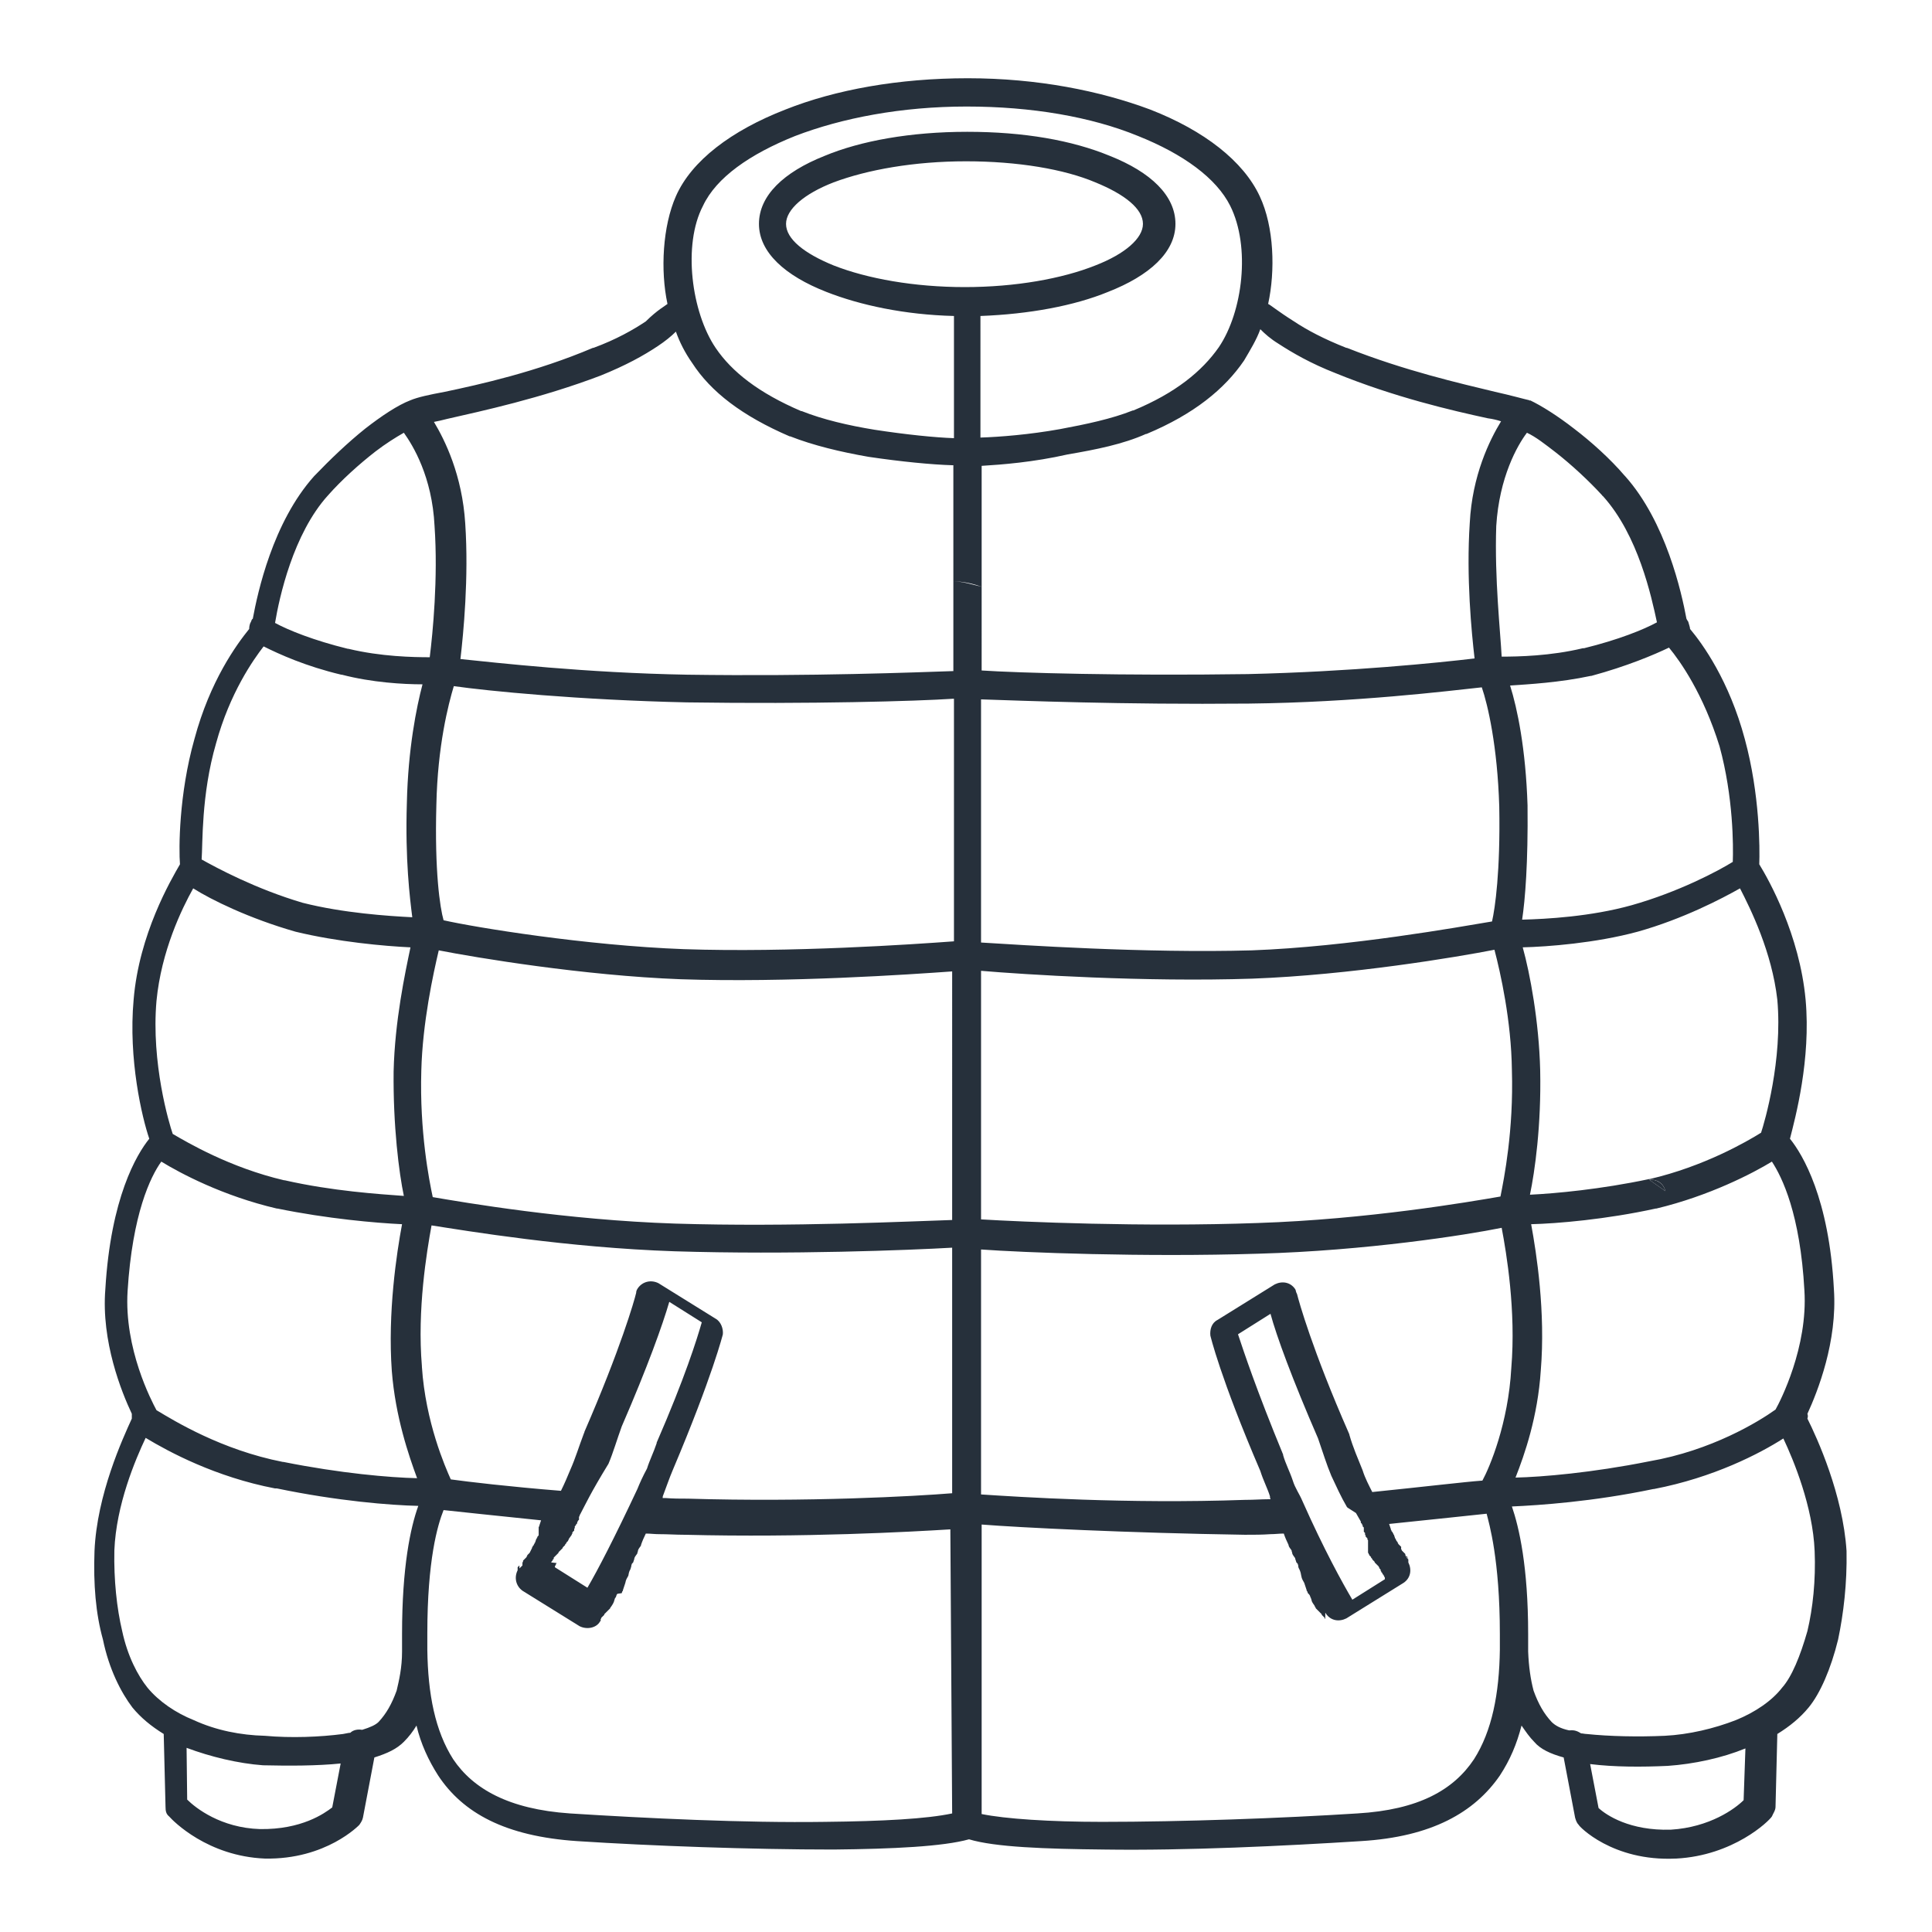 <?xml version="1.0" encoding="utf-8"?>
<!-- Generator: Adobe Illustrator 21.1.0, SVG Export Plug-In . SVG Version: 6.00 Build 0)  -->
<svg version="1.1" id="Слой_1" xmlns="http://www.w3.org/2000/svg" xmlns:xlink="http://www.w3.org/1999/xlink" x="0px" y="0px"
	 viewBox="0 0 321 321" style="enable-background:new 0 0 321 321;" xml:space="preserve">
<style type="text/css">
	.st0{fill:#26303B;}
</style>
<g id="down_jacket">
	<g id="_609111168">
		<path class="st0" d="M43.8,308.8L43.8,308.8c-0.1,0-0.2,0-0.3,0H43.8z"/>
		<path class="st0" d="M253.9,66.6C253.8,66.6,253.8,66.6,253.9,66.6L253.9,66.6C253.9,66.7,253.9,66.6,253.9,66.6z"/>
		<path class="st0" d="M253.8,66.6L253.8,66.6L253.8,66.6z"/>
		<path class="st0" d="M300.3,235.7c0.1-0.3,0.1-0.5,0-0.8c1.7-3.7,5-12,4.4-20.7c-0.8-15.1-5.2-22.4-7.3-25
			c0.9-3.5,3.5-13.2,2.6-23.1c-1-10.8-6.1-19.9-7.7-22.5c0.1-2.6,0.1-11.6-2.4-20.8c-2.6-9.7-7-15.8-9.1-18.3c0-0.3-0.2-0.8-0.3-1.2
			c-0.2-0.3-0.2-0.3-0.3-0.5c-0.8-4.3-3.4-16.1-10.2-23.7l-0.1-0.1c-2.3-2.7-5.5-5.6-8.4-7.8c-2.7-2.1-5.4-3.8-7.3-4.7
			c0,0,0,0,0,0.1l-0.1-0.1c-0.9-0.2-3-0.8-5.7-1.4c-5.8-1.4-15-3.5-24.6-7.3c-0.1,0-0.1,0-0.1,0c-3.8-1.5-6.6-3-8.7-4.4
			c-2.7-1.7-4-2.8-4.3-2.9c1.2-5.5,1-12.8-1.4-17.9c-2.7-5.8-9.2-10.9-18.2-14.4c-8.3-3.1-18.7-5.2-30.3-5.2
			c-11.5,0-22,1.9-30.3,5.2c-9,3.5-15.6,8.5-18.2,14.4c-2.2,5-2.6,12.3-1.4,17.9c-0.2,0.2-1.7,1-3.6,2.9c-2.1,1.4-4.9,3-8.7,4.4
			c-0.1,0-0.1,0-0.1,0c-9.4,4-18.9,6.1-24.6,7.3c-2.7,0.5-4.5,0.9-5.7,1.4c-2.1,0.8-4.8,2.6-7.5,4.7c-3,2.4-5.9,5.2-8.4,7.8
			l-0.1,0.1c-6.9,7.7-9.4,19.4-10.2,23.7c-0.2,0.1-0.2,0.3-0.3,0.5c-0.2,0.3-0.3,0.8-0.3,1.2c-2.1,2.6-6.5,8.6-9.1,18.3
			c-2.6,9.2-2.6,18.3-2.4,20.8c-1.5,2.6-6.8,11.6-7.7,22.5c-0.9,9.9,1.4,19.6,2.6,23.1c-2.1,2.6-6.4,9.8-7.3,25
			c-0.7,8.7,2.7,17.1,4.4,20.7c0,0.3,0,0.5,0,0.8c-1.5,3.3-5.8,12.6-6.2,22c-0.2,5.5,0.2,10.4,1.4,14.7c1,4.9,3,8.8,4.9,11.3
			c1.4,1.7,3.1,3.1,5.2,4.4l0.3,12.1c0,0.7,0.1,1.2,0.6,1.6c0.7,0.8,6.4,6.6,15.9,7c10.2,0.2,15.7-5.6,15.7-5.6
			c0.2-0.3,0.5-0.7,0.6-1.2l1.9-10c2.2-0.7,3.7-1.4,4.9-2.6c0.8-0.8,1.5-1.7,2.1-2.7c0.7,3,2,5.8,3.6,8.3
			c4.1,6.2,11.1,10.1,23.1,10.9c12.3,0.8,28.9,1.4,42.6,1.4c9.9-0.1,18.2-0.5,22.5-1.7c4.3,1.3,12.6,1.6,22.5,1.7
			c13.5,0.2,30-0.6,42.6-1.4c11.8-0.7,18.9-4.8,23.1-10.9c1.7-2.6,2.8-5.2,3.6-8.3c0.7,1,1.3,1.9,2.1,2.7c1,1.2,2.7,2,4.9,2.6
			l1.9,10c0.1,0.3,0.2,0.8,0.6,1.2c0,0.2,5.6,6.1,16.1,5.6h0.1c9.5-0.5,15.4-6.2,15.9-7c0.2-0.5,0.6-1,0.6-1.6l0.3-12.1
			c2.1-1.3,3.8-2.7,5.2-4.4c1.9-2.3,3.7-6.4,4.9-11.3c0.9-4.3,1.5-9.3,1.4-14.7C306.2,248.3,301.9,238.9,300.3,235.7z M299.8,214.4
			c0.6,9.4-4,18.4-4.8,19.8c-2.8,2-10.6,6.8-21,8.6l0,0c-9.5,1.9-17.8,2.6-22.2,2.7c1.5-3.8,3.7-10.1,4.2-17.8
			c0.8-9.7-0.7-19.4-1.6-24.3c4.3-0.1,12.5-0.8,20.7-2.6h0.1c8.8-2.1,16.1-5.9,19.2-7.8C296.1,195.6,299.1,201.7,299.8,214.4z
			 M274,196c1.3-0.1,2.4,0.6,2.7,1.9L274,196z M295.3,166.1c0.9,10-2.1,20.3-2.7,22.1c-2.4,1.5-9.5,5.6-18.5,7.7c-0.1,0-0.1,0-0.1,0
			c-8,1.7-15.6,2.4-19.8,2.6c0.8-3.8,1.9-11.5,1.7-20.7c-0.2-8.1-1.7-16.1-2.9-20.4c4.1-0.1,12.1-0.7,19.1-2.6
			c7.5-2.1,14-5.5,17-7.2C290.9,151.1,294.4,158.2,295.3,166.1z M285.7,124c2.3,8.4,2.3,16.6,2.2,19.2c-2.4,1.5-9,5-16.8,7.2
			c-6.8,1.9-14.2,2.3-18.2,2.4c0.5-3.3,1-9.4,0.9-19c-0.3-9.4-1.7-16.1-2.9-19.9c3-0.2,8.3-0.5,13.4-1.6c0,0,0,0,0.1,0
			c5.9-1.6,10.4-3.5,12.9-4.7C279.2,109.9,283,115.3,285.7,124z M208.1,162.6c16.2-0.6,34.1-3.6,40.2-4.8c1,3.8,2.8,11.8,2.9,20
			c0.3,10-1.3,18-1.9,21c-5.2,0.9-22.1,3.8-40.3,4.4c-19.2,0.7-39.3-0.2-46-0.6v-41.3C170,161.9,190.2,163.2,208.1,162.6z
			 M163,156.6v-40.4c6.2,0.2,23.4,0.9,44.5,0.7c17.8-0.2,33.1-2.1,38.7-2.7c1,2.9,2.6,9.8,2.9,19.8c0.2,10.8-0.7,16.9-1.2,19.1
			c-5.4,0.9-23.7,4.2-39.9,4.8C190.2,158.4,169.6,157,163,156.6z M258.4,75.1c2.7,2.1,5.6,4.8,7.8,7.2c0,0.1,0.1,0.1,0.1,0.1
			c5.9,6.5,8.1,16.8,9,21c-2.2,1.2-6.4,2.9-12.1,4.3H263c-5.4,1.3-10.8,1.4-13.5,1.4c-0.2-4-1.2-13-0.9-21.7
			c0.5-8.1,3.5-13.4,5.1-15.5C255.2,72.6,256.7,73.8,258.4,75.1z M116.8,34.2c2.2-4.7,7.8-8.6,15.3-11.6c7.8-3,17.7-4.9,28.5-4.9
			s20.7,1.7,28.5,4.9c7.5,3,13,7,15.3,11.6c3.4,6.8,2.1,17.6-1.9,23.5c-2.8,4-7.2,7.6-14.2,10.5h-0.1c-3.5,1.4-7.8,2.3-12.1,3.1
			c-5,0.9-10,1.3-13.2,1.4V52.5c8.1-0.3,15.6-1.7,21.2-4c6.9-2.7,11.2-6.6,11.2-11.3s-4.1-8.6-10.9-11.3c-6.3-2.6-14.3-4-23.7-4
			s-17.7,1.5-23.7,4c-6.8,2.7-10.9,6.6-10.9,11.3s4.3,8.6,11.2,11.3c5.6,2.2,13,3.8,21.2,4v20.3c-3.1-0.1-8-0.6-13.2-1.4
			c-4.3-0.7-8.6-1.7-12.1-3.1h-0.1c-7-3-11.5-6.5-14.2-10.5C114.9,51.9,113.4,40.7,116.8,34.2z M160.3,47.7
			c-8.4,0-16.2-1.4-21.8-3.6c-4.9-2-7.9-4.4-7.9-6.9c0-2.4,3-5,7.9-6.9c5.6-2.1,13.4-3.5,22-3.5s16.3,1.3,21.5,3.5
			c4.9,2,7.9,4.4,7.9,6.9c0,2.4-3,5-7.9,6.9C176.5,46.3,168.7,47.7,160.3,47.7z M54.5,82.3C54.6,82.3,54.6,82.2,54.5,82.3
			c2.3-2.6,5.2-5.2,7.9-7.3c1.7-1.3,3.3-2.3,4.7-3.1c1.5,2.1,4.7,7.3,5.1,15.5c0.6,8.7-0.3,17.8-0.8,21.8c-2.7,0-8.1-0.1-13.5-1.4
			c0,0,0,0-0.1,0c-5.7-1.4-9.9-3.1-12.1-4.3C46.4,99.3,48.7,88.7,54.5,82.3z M35.9,123.5c2.3-8.4,6.2-13.9,7.9-16.1
			c2.6,1.3,7,3.3,12.9,4.7c0,0,0,0,0.1,0c5,1.3,10.2,1.6,13.4,1.6c-1,3.8-2.4,10.7-2.6,19.7c-0.3,9.5,0.5,15.8,0.9,19
			c-4-0.2-11.5-0.7-18.2-2.4c-7.8-2.3-14.3-5.8-16.8-7.2C33.7,140.3,33.4,132.1,35.9,123.5z M26,166.3c0.8-8.3,4.2-15.3,6.1-18.7
			c3,1.9,9.3,5,17,7.2c7,1.7,14.8,2.4,19.1,2.6c-0.9,4.3-2.6,12.2-2.8,20.6c-0.1,9.1,0.9,16.9,1.7,20.7c-4.1-0.3-11.9-0.8-19.8-2.6
			c-0.1,0-0.1,0-0.1,0c-9-2.1-16.1-6.3-18.5-7.7C28.1,186.7,25.1,176.6,26,166.3z M21.2,214.5c0.8-12.8,3.8-19,5.6-21.5
			c3.1,1.9,10.2,5.7,19.2,7.8h0.1c8.3,1.7,16.4,2.4,20.7,2.6c-0.9,4.8-2.4,14.7-1.7,24.4c0.6,7.6,2.8,14,4.2,17.8
			c-4.5-0.1-12.7-0.8-22.2-2.7H47c-10.2-2-18-6.8-21-8.6C25.2,232.8,20.6,224.1,21.2,214.5z M55.2,300.3c-1.3,1-5.1,3.7-12,3.6
			c-6.5-0.2-10.7-3.5-12.1-4.9l-0.1-8.6c4,1.5,8.6,2.6,12.7,2.9c4.3,0.1,9,0.1,12.9-0.3L55.2,300.3z M66.8,271.5c0,1,0,2,0,2.9
			c0,2.7-0.5,4.8-0.9,6.5c-0.8,2.2-1.7,3.8-3,5.2c-0.5,0.5-1.4,0.9-2.7,1.3c0,0,0,0-0.1,0c-0.6-0.1-1.4,0-1.9,0.5
			c-0.3,0-0.6,0.1-1.2,0.2c-3.8,0.5-8.6,0.7-13,0.3c-4-0.1-8.1-0.9-11.8-2.6c-3-1.2-5.8-3.1-7.7-5.4c-1.6-2-3.3-5.2-4.2-9.4
			c-0.9-3.8-1.4-8.5-1.3-13.4c0.3-7.6,3.5-15.1,5.2-18.7c3.8,2.3,11.6,6.5,21.5,8.4H46c10.1,2.1,18.9,2.8,23.5,2.9
			C68.2,253.8,66.8,260.3,66.8,271.5z M158.2,301.3c-4.2,0.9-11.5,1.3-21.1,1.4c-13.4,0.2-29.8-0.6-42.4-1.4
			c-10.2-0.7-16.1-4.1-19.4-9c-3-4.7-4.2-10.8-4.3-18.2c0-0.8,0-1.7,0-2.6v-0.1c0-12.2,1.7-18,2.7-20.5c2.7,0.3,8.5,0.9,16.2,1.7
			l-0.1,0.3l-0.1,0.3l-0.1,0.3v0.1l-0.1,0.1v1.4l-0.1,0.1l-0.1,0.1v0.1l-0.1,0.1v0.1l-0.1,0.1L89,256l-0.1,0.3l-0.1,0.1v0.1
			l-0.1,0.1v0.1l-0.1,0.1l-0.1,0.1v0.1l-0.1,0.1v0.1L88,258l-0.1,0.1l-0.1,0.1l-0.1,0.1l-0.1,0.1v0.1l-0.1,0.1v0.1l-0.1,0.1
			l-0.1,0.1l-0.1,0.1l-0.1,0.1l-0.1,0.1l-0.1,0.1v0.1v0.1l-0.1,0.1v0.5l-0.1,0.1l-0.1,0.1l-0.1,0.1l-0.1,0.1l-0.1,0.1v0.1v-0.1v-0.5
			l-0.1,0.1l-0.1,0.1l-0.1,0.1v0.1v0.1v0.1v0.1v0.1c-0.6,1.2-0.3,2.6,0.8,3.4l9.5,5.9c1.2,0.6,2.8,0.3,3.4-0.8l0.1-0.1v-0.1v-0.1
			V269v-0.1v-0.1v0.2l0.1-0.1v-0.1l0.1-0.1l0.1-0.1l0.1-0.1l0.1-0.1l0.1-0.1v-0.1l0.1-0.1l0.1-0.1l0.1-0.1l0.1-0.1l0.1-0.1l0.1-0.1
			l0.1-0.1l0.1-0.1l0.1-0.1l0.1-0.1v-0.1l0.1-0.1c0.2-0.3,0.5-0.7,0.6-1.2l0.1-0.3c0.2-0.1,0.2-0.5,0.3-0.6l0.1-0.1l0.7-0.1l0.1-0.3
			l0.1-0.1v-0.1l0.1-0.3l0.1-0.3l0.1-0.3l0.1-0.3c0.1-0.6,0.3-0.8,0.5-1.2l0.1-0.5l0.1-0.3c0.2-0.3,0.2-0.5,0.3-0.8v-0.1l0.1-0.3
			l0.1-0.1l0.1-0.1l0.1-0.3l0.1-0.3v-0.1c0.1-0.3,0.3-0.5,0.5-0.8V258l0.1-0.3v-0.1c0.1-0.3,0.3-0.5,0.5-0.8v-0.1
			c0.2-0.6,0.5-1.3,0.8-1.9c0.8,0,1.4,0.1,2.2,0.1c1.5,0,2.8,0.1,4.2,0.1c0.1,0,0.1,0,0.1,0c19.8,0.5,37.6-0.5,44.1-0.9L158.2,301.3
			L158.2,301.3z M91.6,259.6v-0.1l0.1-0.1l0.1-0.1v-0.1L92,259v-0.1v-0.1l0.1-0.1l0.1-0.1l0.1-0.1l0.1-0.1l0.1-0.1l0.1-0.1l0.1-0.1
			l0.1-0.1v-0.1l0.1-0.1l0.1-0.1l0.1-0.1l0.1-0.1l0.1-0.1l0.1-0.1l0.1-0.1v-0.1l0.1-0.1l0.1-0.1l0.1-0.1l0.1-0.1v-0.1l0.1-0.1
			l0.1-0.1v-0.1l0.1-0.1l0.1-0.1l0.1-0.1v-0.1l0.1-0.1v-0.1L95,255v-0.1l0.1-0.1v-0.1v-0.1l0.1-0.1l0.1-0.1l0.1-0.1v-0.1V254
			l0.1-0.1v-0.1v-0.1v-0.1l0.1-0.1l0.1-0.1v-0.1l0.1-0.1l0.1-0.1V253v-0.1l0.1-0.1v-0.1l0.1-0.1l0.1-0.1v-0.1V252l0.1-0.1v-0.1v-0.1
			c0,0,0.1,0,0.1-0.1c0.9-1.7,1.7-3.5,4.7-8.4c0.8-1.9,1.4-4,2.2-6.2c4.3-9.9,6.8-16.9,7.9-20.7l5.4,3.4c-0.8,2.8-2.8,9.2-7.5,20
			c0,0.1,0,0.1,0,0.1c-0.5,1.5-1.2,2.9-1.6,4.2c-0.7,1.3-1.2,2.4-1.6,3.4c-3.8,8.1-6.6,13.5-8.3,16.4l-5.4-3.4v-0.1v-0.1l0.1-0.1
			V260l0.1-0.1v-0.1l0.1-0.1L91.6,259.6L91.6,259.6z M158.2,248.1c-6.1,0.5-24.1,1.5-43.9,0.9c0,0,0,0-0.1,0c-1.2,0-2.3,0-3.6-0.1
			h-0.5c0-0.1,0-0.3,0.1-0.5c0.5-1.3,1-2.8,1.6-4.2c6.6-15.6,8.3-22.5,8.3-22.5c0.1-0.9-0.3-2.1-1.2-2.6l-9.5-5.9
			c-1.2-0.6-2.6-0.3-3.4,0.8c-0.2,0.3-0.3,0.5-0.3,0.8c-0.3,1.3-2.6,9.3-8.6,23.1c0,0.2-0.1,0.2-0.1,0.3c-0.8,2.1-1.4,4.1-2.2,5.9
			c-0.5,1.2-1,2.4-1.6,3.6c-8.7-0.7-15.4-1.5-18.3-1.9c-0.9-2-4.2-9.5-4.8-18.7V227c-0.8-9.4,0.8-19,1.6-23.4
			c5.8,0.9,22.5,3.7,40.4,4.3c19.1,0.6,39.2-0.2,46.1-0.6L158.2,248.1L158.2,248.1z M158.2,202.7c-6.6,0.2-26.8,1.2-46,0.6
			c-18.2-0.6-35-3.5-40.3-4.4c-0.6-2.8-2.2-10.9-1.9-21c0.2-8,2-16.2,2.9-20c6.1,1.2,24.1,4.2,40.2,4.8c17.8,0.6,38.1-0.8,45.1-1.3
			L158.2,202.7L158.2,202.7z M158.5,156.4c-6.8,0.5-27.2,1.9-44.9,1.3c-16.2-0.6-34.6-3.6-39.9-4.8c-0.6-2.1-1.5-8.1-1.2-19.1
			c0.2-9.9,2-16.8,2.9-19.8c5.6,0.8,20.7,2.3,38.7,2.7c20.8,0.3,38.1-0.2,44.2-0.6h0.2V156.4L158.5,156.4z M158.4,96.6v14.9
			c-6.1,0.2-23.4,0.9-44.2,0.6c-17-0.3-31.8-2-37.7-2.6C77,105.2,77.9,96,77.3,87c-0.5-8.1-3.4-13.9-5.2-16.9
			c0.6-0.1,1.4-0.3,2.2-0.5c5.7-1.3,15.5-3.4,25.5-7.2c4.2-1.7,7.1-3.3,9.5-4.9c1.2-0.8,2.2-1.6,3-2.4c0.6,1.7,1.5,3.5,2.7,5.2
			c3.1,4.8,8.3,8.8,16.2,12.2h0.1c3.8,1.5,8.4,2.6,13,3.4c5.4,0.8,10.5,1.3,14,1.4h0.1L158.4,96.6c1.5,0,3.1,0.3,4.7,0.9V77.4
			c3.3-0.2,8.6-0.6,14.3-1.9c4.7-0.8,9.2-1.7,13-3.4h0.1c7.9-3.3,13-7.5,16.2-12.2c1-1.7,2.1-3.5,2.7-5.2c0.8,0.8,1.7,1.6,3,2.4
			c2.3,1.5,5.4,3.3,9.5,4.9c9.8,4,19.3,6.2,25.3,7.5c0.8,0.1,1.6,0.3,2.2,0.5c-1.9,3.1-4.8,9-5.2,16.9c-0.6,9,0.3,18.2,0.8,22.5
			c-5.9,0.7-20.5,2.2-37.7,2.6c-20.8,0.3-38.2-0.2-44.2-0.6V97.5C161.5,97.1,159.9,96.6,158.4,96.6z M249.2,271.5c0,0.9,0,1.7,0,2.6
			c-0.1,7.3-1.3,13.5-4.3,18.2c-3.4,5.1-9.2,8.4-19.4,9c-12.5,0.8-29,1.4-42.4,1.4c-8.7,0-16.1-0.5-20-1.3v-48.1
			c6.3,0.5,24.3,1.4,43.7,1.7h0.1c1.5,0,2.8,0,4.2-0.1c0.8,0,1.4-0.1,2.2-0.1c0.2,0.6,0.5,1.3,0.8,1.9v0.1c0.1,0.3,0.3,0.5,0.5,0.8
			v0.1l0.1,0.3v0.1c0.1,0.3,0.3,0.5,0.5,0.8v0.1l0.1,0.3l0.1,0.3l0.1,0.1l0.1,0.1l0.1,0.3v0.1c0,0.3,0.2,0.5,0.3,0.8l0.1,0.3
			l0.1,0.5c0.1,0.6,0.3,0.8,0.5,1.2l0.1,0.3l0.1,0.3l0.1,0.3l0.1,0.3v0.1l0.1,0.1l0.1,0.3l0.1,0.1l0.1,0.1c0.2,0.2,0.2,0.5,0.3,0.6
			l0.1,0.3c0.1,0.6,0.5,0.8,0.6,1.2l0.1,0.1v0.1l0.1,0.1l0.1,0.1l0.1,0.1l0.1,0.1l0.1,0.1l0.1,0.1l0.1,0.1l0.1,0.1l0.1,0.1l0.1,0.1
			v0.1l0.1,0.1l0.1,0.1l0.1,0.1l0.1,0.1l0.1,0.1v0.1l0.1,0.1v-1v-0.1v0.1c0.1,0,0.1,0.1,0.1,0.1c0.8,1.2,2.2,1.4,3.4,0.8l9.5-5.9
			c1.2-0.8,1.4-2.2,0.8-3.4v-0.1v-0.1v-0.1v-0.1v-0.1l-0.1-0.1l-0.1-0.1l-0.1-0.1v-0.1v-0.1v-0.1l0.3,0.5l-0.1-0.1l-0.1-0.1
			l-0.1-0.1l-0.1-0.1v-0.1l-0.1-0.1v-0.1v-0.1l-0.1-0.1l-0.1-0.1l-0.1-0.1l-0.1-0.1l-0.1-0.1l-0.1-0.1v-0.1l-0.1-0.1V257l-0.1-0.1
			l-0.1-0.1l-0.1-0.1l-0.1-0.1l-0.1-0.1v-0.1l-0.1-0.1v-0.1l-0.1-0.1L232,256v-0.1l-0.1-0.1v-0.1l-0.1-0.1l-0.1-0.3l-0.1-0.3
			l-0.1-0.1v-0.1l-0.1-0.1v-0.1l-0.1-0.1l-0.1-0.1v-0.1l-0.1-0.1v-0.1l-0.1-0.3l-0.1-0.3l-0.1-0.3c7.6-0.8,13.5-1.4,16.2-1.7
			C247.4,253.1,249.2,259.1,249.2,271.5L249.2,271.5z M226.1,252.8L226.1,252.8v0.2l0.1,0.1l0.1,0.1v0.1l0.1,0.1v0.1v0.1l0.1,0.1
			l0.1,0.1v0.7l0.1,0.1l0.1,0.1v0.1v0.1v0.1l0.1,0.1v0.1v0.1l0.1,0.1l0.1,0.1l0.1,0.1v0.1v0.1l0.1,0.1v2.1l0.1,0.1v0.1l0.1,0.1v0.1
			l0.1,0.1l0.1,0.1l0.1,0.1v0.1l0.1,0.1l0.1,0.1v0.1l0.1,0.1l0.1,0.1l0.1,0.1l0.1,0.1v0.1l0.1,0.1l0.1,0.1l0.1,0.1l0.1,0.1l0.1,0.1
			l0.1,0.1l0.1,0.1v0.1l0.1,0.1v0.1l0.1,0.1l0,0l0.1,0.1v0.1v0.1l0.1,0.1v0.1l0.1,0.1l0.1,0.1v0.1l0.1,0.1l0.1,0.1v0.1l0.1,0.1v0.1
			l0.1,0.1v0.1v0.2l-5.4,3.4c-1.6-2.7-4.7-8.3-8.3-16.4c-0.5-1.2-1.2-2.1-1.6-3.4c-0.5-1.5-1.2-2.8-1.6-4.2v-0.1
			c-4.5-10.9-6.6-17.3-7.5-20l5.4-3.4c1,3.7,3.6,10.8,7.9,20.7c0.8,2.3,1.4,4.3,2.2,6.2c0.8,1.7,1.6,3.5,2.6,5.2l0.1,0.1l1.4,0.9
			L226.1,252.8L226.1,252.8z M251.1,227.3c-0.5,9.2-3.6,16.5-4.8,18.7c-2.8,0.2-9.5,1-18.3,1.9c-0.5-1-1.2-2.3-1.6-3.6
			c-0.8-2-1.6-3.8-2.2-5.9c0-0.2-0.1-0.2-0.1-0.3c-6.1-13.9-8.3-21.9-8.6-23.1c-0.2-0.3-0.2-0.7-0.3-0.8c-0.8-1.2-2.2-1.4-3.4-0.8
			l-9.5,5.9c-1,0.5-1.3,1.6-1.2,2.6c0,0,1.6,6.9,8.3,22.5c0.5,1.6,1.2,2.9,1.6,4.2c0,0.1,0,0.3,0.1,0.5h-0.5c-1,0-2.3,0.1-3.6,0.1
			h-0.1c-19.7,0.7-37.8-0.5-43.9-0.9v-40.7c6.9,0.5,26.9,1.3,46.1,0.7c17.9-0.5,34.5-3.1,40.4-4.3
			C250.3,208.2,251.9,217.8,251.1,227.3L251.1,227.3z M289.7,299.1c-1.4,1.4-5.6,4.5-12.1,4.9c-6.8,0.2-10.7-2.4-12-3.6l-1.4-7.3
			c4,0.5,8.6,0.5,12.9,0.3c4.3-0.3,9-1.3,12.9-2.9L289.7,299.1z M300.3,271c-1.2,4.2-2.6,7.6-4.2,9.4c-1.7,2.2-4.5,4.1-7.7,5.4
			c-3.6,1.4-7.8,2.4-11.8,2.6c-4.4,0.2-9.2,0.1-13-0.3c-0.3,0-0.6-0.1-0.9-0.1c-0.5-0.3-1-0.6-1.9-0.5c0,0,0,0-0.1,0
			c-1.4-0.3-2.3-0.8-2.9-1.4c-1.3-1.4-2.2-3-3-5.2c-0.5-1.9-0.8-4-0.9-6.5c0-1,0-2,0-2.9c0-11.2-1.5-17.7-2.7-21.2
			c4.5-0.2,13.5-0.8,23.5-2.9h0.1c9.9-1.9,17.6-5.9,21.5-8.4c1.7,3.6,4.9,11.3,5.2,18.7C301.7,262.6,301.2,267.2,300.3,271z"/>
		<polygon class="st0" points="229.8,261.6 229.7,261.4 229.9,261.7 		"/>
		<path class="st0" d="M229.7,261.4L229.7,261.4L229.7,261.4z"/>
		<polygon class="st0" points="229.7,261.4 229.7,261.4 229.6,261.3 		"/>
		<path class="st0" d="M274,196l2.7,1.9C276.4,196.6,275.2,195.9,274,196z"/>
	</g>
</g>
</svg>
